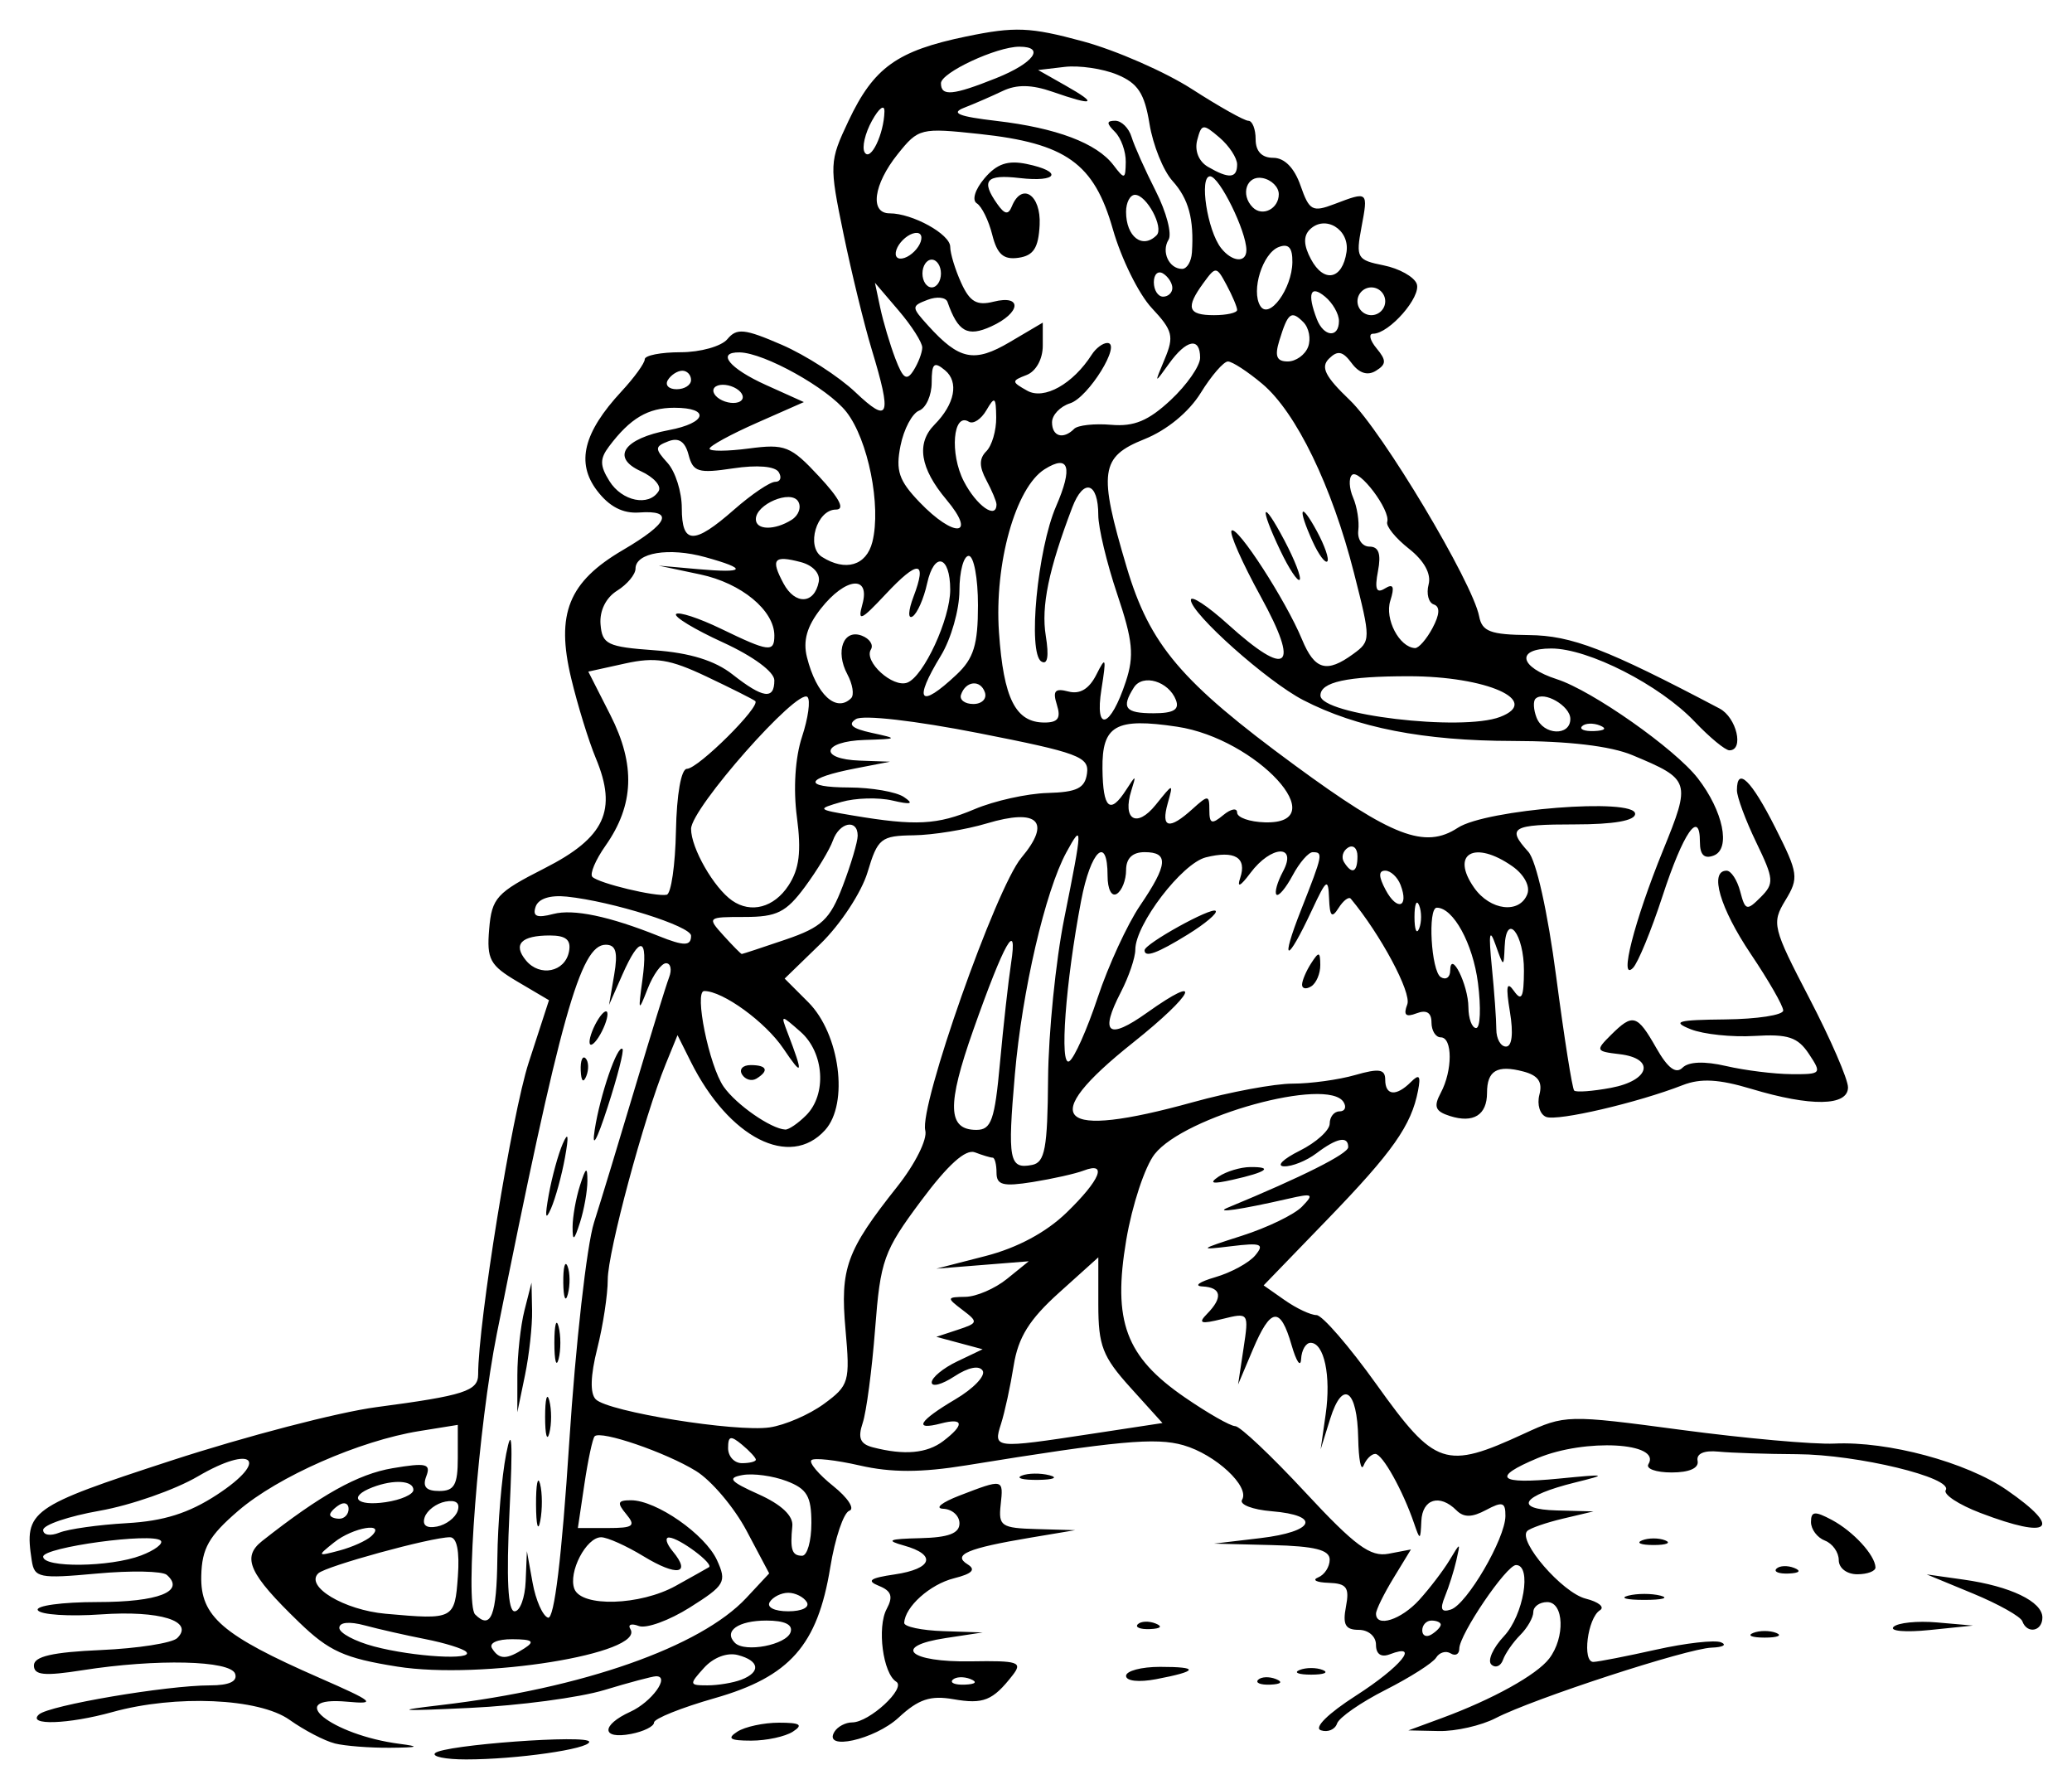 <?xml version="1.0" encoding="UTF-8" standalone="no"?>
<!-- Created with Inkscape (http://www.inkscape.org/) -->

<svg
   xmlns:dc="http://purl.org/dc/elements/1.1/"
   xmlns:cc="http://creativecommons.org/ns#"
   xmlns:rdf="http://www.w3.org/1999/02/22-rdf-syntax-ns#"
   xmlns:svg="http://www.w3.org/2000/svg"
   xmlns="http://www.w3.org/2000/svg"
   xmlns:sodipodi="http://sodipodi.sourceforge.net/DTD/sodipodi-0.dtd"
   xmlns:inkscape="http://www.inkscape.org/namespaces/inkscape"
   id="svg2"
   version="1.1"
   inkscape:version="0.91 r13725"
   width="279.827"
   height="241.555"
   viewBox="0 0 279.827 241.555"
   sodipodi:docname="Aquarius.svg">
  <title
     id="title4142">Zodiac sign</title>
  <defs
     id="defs6" />
  <sodipodi:namedview
     pagecolor="#ffffff"
     bordercolor="#666666"
     borderopacity="1"
     objecttolerance="10"
     gridtolerance="10"
     guidetolerance="10"
     inkscape:pageopacity="0"
     inkscape:pageshadow="2"
     inkscape:window-width="640"
     inkscape:window-height="480"
     id="namedview4"
     showgrid="false"
     fit-margin-top="4"
     fit-margin-left="4"
     fit-margin-right="4"
     fit-margin-bottom="4"
     inkscape:zoom="0.90769231"
     inkscape:cx="144.28067"
     inkscape:cy="118.04661"
     inkscape:current-layer="svg2" />
  <path
     style="fill:#000000"
     d="m 58.759,236.706 c 1.109,-1.109 20.818,-2.556 20.818,-1.529 0,0.971 -9.836,2.377 -16.633,2.377 -2.769,0 -4.652,-0.382 -4.185,-0.848 z m -13.557,-1.318 c -1.375,-0.344 -4.122,-1.777 -6.104,-3.184 -4.118,-2.922 -15.382,-3.416 -23.913,-1.047 -5.979,1.66 -11.601,1.843 -9.921,0.324 1.359,-1.229 17.225,-3.926 23.095,-3.926 2.589,0 3.746,-0.532 3.398,-1.562 -0.614,-1.817 -10.624,-2.052 -20.618,-0.483 -5.173,0.812 -6.561,0.674 -6.557,-0.65 0.004,-1.215 2.514,-1.79 9.063,-2.077 4.981,-0.219 9.615,-0.945 10.296,-1.615 2.341,-2.298 -2.355,-3.753 -10.317,-3.196 -4.305,0.301 -8.135,0.049 -8.511,-0.56 -0.376,-0.609 3.253,-1.107 8.066,-1.107 8.222,0 11.886,-1.437 9.351,-3.666 -0.593,-0.522 -4.853,-0.602 -9.467,-0.179 -7.757,0.711 -8.417,0.579 -8.774,-1.755 -1.028,-6.734 -0.292,-7.262 18.837,-13.499 10.079,-3.286 22.544,-6.533 27.7,-7.215 11.865,-1.57 13.75,-2.176 13.75,-4.423 0,-6.984 4.564,-35.15 6.818,-42.079 l 2.747,-8.442 -4.233,-2.497 c -3.757,-2.217 -4.189,-3.015 -3.845,-7.106 0.355,-4.22 0.987,-4.913 7.497,-8.22 8.132,-4.131 9.844,-7.811 6.908,-14.849 -0.962,-2.306 -2.461,-7.164 -3.33,-10.796 -2.087,-8.715 -0.354,-13.013 6.984,-17.313 6.188,-3.627 6.962,-5.413 2.195,-5.069 -2.206,0.159 -4.043,-0.796 -5.687,-2.958 -2.856,-3.756 -1.85,-7.835 3.303,-13.392 1.728,-1.864 3.142,-3.816 3.142,-4.339 0,-0.523 2.181,-0.95 4.847,-0.95 2.666,0 5.509,-0.798 6.319,-1.774 1.26,-1.518 2.318,-1.408 7.341,0.769 3.228,1.399 7.696,4.276 9.931,6.394 4.593,4.355 4.978,3.343 2.204,-5.799 -1.007,-3.319 -2.721,-10.345 -3.809,-15.613 -1.923,-9.31 -1.904,-9.736 0.687,-15.215 3.409,-7.21 6.554,-9.464 15.9,-11.395 6.579,-1.359 8.621,-1.275 15.726,0.649 4.491,1.216 11.142,4.128 14.781,6.472 3.638,2.344 7.056,4.262 7.595,4.262 0.539,0 0.98,1.125 0.98,2.5 0,1.624 0.833,2.5 2.378,2.5 1.517,0 2.85,1.355 3.683,3.745 1.186,3.401 1.605,3.63 4.579,2.5 4.574,-1.739 4.568,-1.744 3.652,3.134 -0.774,4.124 -0.6,4.423 2.988,5.14 2.095,0.419 4.108,1.539 4.472,2.488 0.665,1.734 -3.711,6.744 -5.891,6.744 -0.642,0 -0.432,0.887 0.468,1.97 1.352,1.629 1.337,2.155 -0.087,3.035 -1.123,0.694 -2.263,0.334 -3.273,-1.033 -1.199,-1.622 -1.892,-1.761 -3.056,-0.613 -1.171,1.154 -0.542,2.406 2.823,5.625 4.355,4.166 16.564,24.577 17.449,29.173 0.395,2.052 1.524,2.478 6.708,2.531 5.797,0.06 10.478,1.862 25.767,9.92 2.291,1.208 3.333,5.641 1.325,5.641 -0.559,0 -2.668,-1.74 -4.688,-3.867 -4.707,-4.957 -14.356,-9.883 -19.359,-9.883 -4.839,0 -4.38,2.492 0.766,4.156 4.761,1.54 15.932,9.395 19.012,13.367 3.433,4.429 4.486,9.536 2.151,10.432 -1.277,0.49 -1.866,-0.085 -1.866,-1.818 0,-4.539 -2.246,-1.291 -5.057,7.314 -1.514,4.633 -3.304,8.986 -3.979,9.674 -1.95,1.987 0.174,-6.34 4.042,-15.844 3.809,-9.36 3.734,-9.596 -4.124,-12.879 -2.953,-1.234 -8.627,-1.907 -16.154,-1.917 -12.028,-0.015 -21.077,-1.78 -28.308,-5.521 -4.868,-2.518 -15.17,-11.699 -15.17,-13.518 0,-0.68 2.252,0.798 5.004,3.284 8.141,7.355 9.773,5.971 4.427,-3.754 -2.502,-4.551 -4.27,-8.554 -3.929,-8.894 0.743,-0.743 7.327,9.429 9.504,14.685 1.715,4.141 3.332,4.6 6.934,1.966 2.379,-1.74 2.381,-1.916 0.088,-10.938 -2.98,-11.723 -7.805,-21.674 -12.376,-25.521 -1.976,-1.663 -4.067,-3.024 -4.646,-3.024 -0.579,0 -2.234,1.912 -3.678,4.249 -1.598,2.586 -4.574,5.028 -7.602,6.24 -5.963,2.386 -6.239,4.374 -2.399,17.271 3.135,10.527 7.33,15.47 22.709,26.758 13.155,9.656 17.577,11.351 22.018,8.441 3.809,-2.496 23.945,-4.08 23.945,-1.884 0,0.922 -2.872,1.426 -8.125,1.426 -8.54,0 -9.261,0.422 -6.304,3.691 1.075,1.188 2.62,8.108 3.772,16.891 1.073,8.183 2.164,15.092 2.426,15.354 0.262,0.262 2.502,0.095 4.978,-0.369 5.265,-0.988 6.014,-3.973 1.141,-4.546 -3.207,-0.377 -3.261,-0.496 -1.161,-2.583 2.977,-2.958 3.542,-2.795 6.139,1.766 1.543,2.711 2.644,3.535 3.534,2.646 0.823,-0.823 2.958,-0.905 5.883,-0.226 2.525,0.587 6.488,1.08 8.806,1.097 4.071,0.029 4.152,-0.065 2.38,-2.734 -1.503,-2.264 -2.829,-2.702 -7.34,-2.425 -3.028,0.186 -6.912,-0.222 -8.63,-0.907 -2.598,-1.036 -1.807,-1.259 4.688,-1.325 4.297,-0.044 7.812,-0.585 7.812,-1.204 0,-0.618 -1.969,-4.05 -4.375,-7.626 -4.174,-6.203 -5.642,-11.25 -3.271,-11.25 0.607,0 1.434,1.262 1.838,2.805 0.675,2.582 0.894,2.645 2.753,0.786 1.859,-1.859 1.812,-2.447 -0.588,-7.415 -1.434,-2.968 -2.607,-6.134 -2.607,-7.036 0,-3.269 1.943,-1.373 5.188,5.063 3.111,6.171 3.194,6.768 1.354,9.801 -1.874,3.088 -1.731,3.668 3.249,13.241 2.865,5.506 5.209,10.91 5.209,12.008 0,2.549 -5.009,2.627 -13.061,0.204 -4.378,-1.317 -6.834,-1.451 -9.261,-0.505 -6.119,2.386 -16.881,4.892 -18.439,4.294 -0.85,-0.326 -1.263,-1.675 -0.917,-2.997 0.452,-1.73 -0.161,-2.611 -2.189,-3.141 -3.526,-0.922 -4.884,-0.118 -4.884,2.893 0,2.987 -1.834,4.13 -5.01,3.122 -1.986,-0.63 -2.236,-1.261 -1.239,-3.124 1.611,-3.01 1.61,-7.498 -9.4e-4,-7.498 -0.688,0 -1.25,-0.904 -1.25,-2.009 0,-1.334 -0.677,-1.749 -2.014,-1.236 -1.471,0.565 -1.809,0.239 -1.254,-1.209 0.602,-1.569 -3.599,-9.423 -7.628,-14.26 -0.27,-0.324 -1.014,0.239 -1.653,1.25 -0.905,1.43 -1.19,1.145 -1.283,-1.286 -0.108,-2.806 -0.344,-2.646 -2.308,1.56 -3.415,7.312 -4.352,7.284 -1.464,-0.044 2.942,-7.465 3.003,-7.766 1.566,-7.766 -0.571,0 -1.791,1.405 -2.71,3.123 -0.919,1.718 -1.904,2.891 -2.188,2.607 -0.284,-0.284 0.112,-1.689 0.879,-3.123 1.988,-3.714 -1.6,-3.547 -4.401,0.205 -1.355,1.815 -1.843,2.051 -1.375,0.665 0.93,-2.757 -0.742,-3.757 -4.642,-2.778 -3.222,0.809 -9.524,9.054 -9.524,12.461 0,1.08 -0.878,3.662 -1.951,5.737 -2.899,5.605 -1.736,6.524 3.521,2.783 7.816,-5.561 6.415,-2.568 -1.893,4.046 -13.09,10.421 -10.336,13.14 8.126,8.024 4.962,-1.375 11.005,-2.5 13.43,-2.5 2.425,0 6.233,-0.523 8.463,-1.163 3.224,-0.925 4.054,-0.797 4.054,0.625 0,2.17 1.483,2.305 3.471,0.317 1.128,-1.128 1.352,-0.855 0.962,1.169 -0.904,4.693 -3.411,8.257 -12.214,17.359 l -8.639,8.932 2.863,2.005 c 1.575,1.103 3.498,2.005 4.274,2.005 0.776,0 4.428,4.219 8.115,9.375 7.922,11.076 9.297,11.535 19.918,6.636 5.548,-2.559 5.838,-2.566 21.25,-0.51 8.594,1.146 17.886,1.978 20.65,1.848 7.257,-0.341 17.846,2.509 23.292,6.27 7.62,5.263 5.939,6.724 -3.562,3.095 -2.931,-1.119 -5.039,-2.504 -4.685,-3.077 1.038,-1.679 -11.919,-4.813 -20.069,-4.855 -4.125,-0.021 -8.906,-0.178 -10.625,-0.348 -1.955,-0.194 -3.008,0.275 -2.812,1.253 0.196,0.978 -1.119,1.562 -3.511,1.562 -2.103,0 -3.513,-0.504 -3.132,-1.119 1.813,-2.934 -8.542,-3.501 -14.959,-0.82 -6.301,2.633 -5.33,3.575 2.853,2.769 6.506,-0.641 6.715,-0.591 2.209,0.522 -7.216,1.782 -8.414,3.622 -2.459,3.776 l 4.938,0.128 -4.126,0.977 c -2.269,0.537 -4.44,1.291 -4.824,1.675 -1.323,1.323 4.748,8.338 7.902,9.129 1.738,0.436 2.603,1.141 1.921,1.565 -1.686,1.05 -2.434,7.034 -0.873,6.976 0.688,-0.025 4.497,-0.771 8.466,-1.657 3.969,-0.886 7.906,-1.332 8.75,-0.99 0.844,0.342 0.277,0.665 -1.26,0.72 -3.32,0.117 -24.098,6.897 -29.159,9.514 -1.951,1.009 -5.404,1.795 -7.672,1.747 l -4.125,-0.088 4.492,-1.654 c 6.869,-2.529 12.843,-5.838 14.53,-8.049 2.17,-2.843 1.999,-7.62 -0.273,-7.62 -1.031,0 -1.875,0.603 -1.875,1.339 0,0.737 -0.794,2.133 -1.763,3.103 -0.97,0.97 -2.018,2.477 -2.329,3.348 -0.311,0.872 -1.02,1.161 -1.575,0.642 -0.555,-0.518 0.212,-2.242 1.704,-3.831 2.644,-2.814 3.796,-9.602 1.629,-9.602 -1.302,0 -7.666,9.379 -7.666,11.297 0,0.743 -0.524,1.027 -1.164,0.631 -0.64,-0.396 -1.524,-0.137 -1.963,0.575 -0.44,0.712 -3.52,2.673 -6.844,4.357 -3.325,1.685 -6.266,3.727 -6.537,4.539 -0.271,0.812 -1.251,1.223 -2.179,0.913 -0.995,-0.332 0.952,-2.256 4.75,-4.693 6.037,-3.874 8.74,-7.175 4.562,-5.572 -1.187,0.456 -1.875,-0.017 -1.875,-1.289 0,-1.126 -1.023,-2.009 -2.327,-2.009 -1.808,0 -2.193,-0.697 -1.729,-3.125 0.498,-2.603 0.104,-3.141 -2.361,-3.224 -1.627,-0.054 -2.255,-0.382 -1.396,-0.729 0.859,-0.347 1.562,-1.427 1.562,-2.401 0,-1.318 -1.998,-1.821 -7.812,-1.967 l -7.812,-0.196 6.25,-0.741 c 7.353,-0.872 8.285,-3.073 1.536,-3.631 -2.593,-0.214 -4.392,-0.91 -3.999,-1.546 1.097,-1.775 -3.576,-6.124 -7.92,-7.369 -3.743,-1.073 -8.856,-0.599 -29.33,2.719 -6.092,0.987 -10.117,0.993 -14.373,0.019 -3.251,-0.744 -6.194,-1.067 -6.538,-0.718 -0.345,0.349 0.984,1.922 2.953,3.496 1.969,1.574 2.947,3.072 2.172,3.331 -0.775,0.258 -1.934,3.7 -2.577,7.649 -1.711,10.513 -5.466,14.765 -15.589,17.653 -4.516,1.288 -8.211,2.77 -8.211,3.292 0,0.522 -1.406,1.218 -3.125,1.547 -4.006,0.766 -4.051,-1.188 -0.069,-3.002 2.879,-1.312 5.418,-4.82 3.467,-4.79 -0.494,0.007 -3.638,0.845 -6.986,1.86 -3.348,1.016 -11.504,2.101 -18.125,2.412 -9.757,0.458 -10.498,0.385 -3.913,-0.386 19.033,-2.227 35.038,-7.844 41.214,-14.464 l 3.089,-3.312 -3.048,-5.745 c -1.676,-3.16 -4.754,-6.796 -6.839,-8.081 -4.085,-2.517 -12.865,-5.524 -13.683,-4.685 -0.275,0.282 -0.898,3.185 -1.384,6.45 l -0.884,5.937 4.045,0 c 3.454,0 3.818,-0.274 2.489,-1.875 -1.283,-1.545 -1.171,-1.875 0.637,-1.875 3.42,0 10.032,4.606 11.622,8.095 1.337,2.935 1.08,3.383 -3.652,6.37 -2.799,1.767 -5.911,2.898 -6.914,2.513 -1.003,-0.385 -1.514,-0.199 -1.135,0.414 2.043,3.305 -20.129,6.871 -31.496,5.065 -7.109,-1.129 -9.191,-2.068 -13.224,-5.961 -6.804,-6.57 -7.812,-8.787 -5,-11.003 7.898,-6.226 12.929,-9.032 17.602,-9.819 4.555,-0.767 5.207,-0.611 4.554,1.091 -0.54,1.407 -0.032,1.985 1.747,1.985 2.043,0 2.509,-0.828 2.509,-4.464 l 0,-4.464 -5.188,0.836 c -8.091,1.304 -19.083,6.14 -24.456,10.758 -3.975,3.418 -4.915,5.073 -5.001,8.81 -0.125,5.453 2.836,8.007 15.94,13.744 7.391,3.236 7.817,3.6 3.783,3.23 -8.72,-0.799 -2.172,4.486 7.046,5.686 2.86,0.372 2.563,0.498 -1.25,0.531 -2.75,0.023 -6.125,-0.239 -7.5,-0.584 z m 54.898,-8.593 c 2.694,-1.034 2.486,-2.567 -0.452,-3.335 -1.444,-0.378 -3.297,0.324 -4.569,1.729 -2.033,2.247 -2.011,2.364 0.452,2.364 1.425,0 3.481,-0.341 4.569,-0.759 z m -37.14,-3.775 c -0.431,-0.431 -2.915,-1.201 -5.521,-1.711 -2.605,-0.51 -6.284,-1.343 -8.175,-1.852 -2.09,-0.562 -3.438,-0.431 -3.438,0.336 0,0.694 2.109,1.822 4.688,2.506 5.34,1.418 13.623,1.897 12.445,0.72 z m 7.867,-0.466 c 1.456,-0.941 1.09,-1.216 -1.636,-1.231 -2.026,-0.011 -3.185,0.509 -2.739,1.231 0.959,1.552 1.973,1.552 4.375,0 z m 35.945,-2.188 c 0.334,-1.019 -0.803,-1.562 -3.267,-1.562 -3.814,0 -5.833,1.428 -4.253,3.008 1.356,1.356 6.954,0.279 7.521,-1.446 z m 87.805,-1.011 c 0,-0.303 -0.562,-0.551 -1.25,-0.551 -0.688,0 -1.25,0.596 -1.25,1.324 0,0.728 0.562,0.976 1.25,0.551 0.688,-0.425 1.25,-1.021 1.25,-1.324 z M 61.837,212.856 c 0.248,-3.417 -0.132,-5.302 -1.07,-5.302 -2.537,0 -16.774,3.904 -17.782,4.876 -1.83,1.765 3.481,4.95 9.094,5.455 9.211,0.827 9.337,0.762 9.757,-5.029 z m 5.333,-2.489 c 0.051,-4.641 0.586,-10.969 1.19,-14.062 0.782,-4.009 0.911,-1.765 0.449,7.812 -0.439,9.092 -0.217,13.438 0.685,13.438 0.733,0 1.408,-1.828 1.498,-4.062 l 0.165,-4.062 0.773,4.276 c 0.425,2.352 1.361,4.469 2.079,4.706 0.843,0.278 1.859,-8.109 2.866,-23.651 0.858,-13.245 2.365,-26.612 3.349,-29.706 0.984,-3.094 3.502,-11.373 5.595,-18.399 2.094,-7.025 4.137,-13.635 4.541,-14.688 0.404,-1.053 0.22,-1.914 -0.408,-1.914 -0.628,0 -1.746,1.547 -2.484,3.438 -1.256,3.217 -1.301,3.136 -0.703,-1.25 0.786,-5.766 -0.341,-6.025 -2.722,-0.625 l -1.791,4.062 0.694,-4.062 c 0.522,-3.059 0.239,-4.062 -1.148,-4.062 -3.415,0 -6.118,9.657 -14.695,52.5 -2.491,12.444 -4.354,36.506 -2.936,37.924 2.138,2.138 2.917,0.165 3.002,-7.611 z m 5.223,-7.188 c -0.014,-2.75 0.231,-4.022 0.544,-2.827 0.313,1.195 0.324,3.445 0.025,5 -0.299,1.555 -0.555,0.577 -0.569,-2.173 z m 1.225,-11.875 c 0,-2.406 0.257,-3.391 0.572,-2.188 0.314,1.203 0.314,3.172 0,4.375 -0.314,1.203 -0.572,0.219 -0.572,-2.188 z m -3.748,-5.625 c 0.002,-2.75 0.434,-6.688 0.958,-8.75 l 0.954,-3.75 0.076,3.75 c 0.042,2.062 -0.39,6 -0.958,8.75 l -1.034,5 0.004,-5 z m 4.998,-4.375 c 0,-2.406 0.257,-3.391 0.572,-2.188 0.314,1.203 0.314,3.172 0,4.375 -0.314,1.203 -0.572,0.219 -0.572,-2.188 z m 1.204,-8.125 c -0.025,-2.062 0.234,-3.058 0.576,-2.211 0.342,0.846 0.363,2.534 0.046,3.75 -0.317,1.216 -0.597,0.524 -0.623,-1.539 z m 1.256,-7.5 c 0,-1.375 0.45,-3.906 1.001,-5.625 0.792,-2.474 1.001,-2.605 1.001,-0.625 0,1.375 -0.45,3.906 -1.001,5.625 -0.792,2.474 -1.001,2.605 -1.001,0.625 z m -3.218,-4.375 c 0.436,-2.406 1.286,-5.5 1.887,-6.875 0.751,-1.716 0.845,-1.128 0.301,1.875 -0.436,2.406 -1.286,5.5 -1.887,6.875 -0.751,1.716 -0.845,1.128 -0.301,-1.875 z m 6.203,-8.75 c 0.722,-4.699 3.092,-11.59 3.758,-10.925 0.223,0.223 -0.682,3.757 -2.012,7.853 -1.482,4.565 -2.158,5.754 -1.746,3.072 z m -1.886,-8.021 c -0.054,-1.318 0.241,-2.056 0.657,-1.641 0.415,0.415 0.46,1.494 0.099,2.396 -0.399,0.997 -0.695,0.701 -0.755,-0.755 z m 1.19,-3.854 c 0,-0.688 0.545,-2.094 1.212,-3.125 0.666,-1.031 1.212,-1.312 1.212,-0.625 0,0.688 -0.545,2.094 -1.212,3.125 -0.666,1.031 -1.212,1.312 -1.212,0.625 z m 112.073,75.312 c 1.401,-1.547 3.225,-3.938 4.054,-5.312 1.507,-2.5 1.507,-2.5 0.938,0 -0.313,1.375 -1.004,3.561 -1.535,4.858 -0.712,1.737 -0.502,2.205 0.796,1.778 2.169,-0.714 7.338,-9.568 7.366,-12.617 0.017,-1.883 -0.391,-2.011 -2.614,-0.822 -1.905,1.02 -3.012,1.032 -4,0.044 -2.261,-2.261 -4.608,-1.544 -4.74,1.447 -0.117,2.635 -0.179,2.655 -0.981,0.312 -1.53,-4.468 -4.273,-9.375 -5.241,-9.375 -0.52,0 -1.229,0.703 -1.576,1.562 -0.347,0.859 -0.675,-0.795 -0.729,-3.676 -0.125,-6.617 -2.109,-7.989 -3.787,-2.618 l -1.283,4.107 0.678,-4.742 c 0.74,-5.178 -0.204,-9.633 -2.041,-9.633 -0.641,0 -1.216,0.984 -1.278,2.188 -0.062,1.203 -0.641,0.359 -1.286,-1.875 -1.525,-5.281 -2.812,-5.128 -5.244,0.625 l -1.981,4.688 0.734,-4.866 c 0.731,-4.846 0.719,-4.863 -2.876,-3.974 -2.912,0.72 -3.308,0.585 -2.048,-0.696 2.177,-2.214 1.949,-3.569 -0.625,-3.701 -1.203,-0.062 -0.43,-0.622 1.718,-1.245 2.148,-0.623 4.584,-1.95 5.414,-2.95 1.286,-1.55 0.803,-1.732 -3.28,-1.233 -4.444,0.543 -4.339,0.441 1.461,-1.411 3.438,-1.098 7.094,-2.865 8.125,-3.927 1.682,-1.732 1.489,-1.843 -1.875,-1.072 -6.365,1.457 -10.09,2.004 -8.125,1.192 10.019,-4.138 16.25,-7.267 16.25,-8.161 0,-1.561 -1.525,-1.264 -4.301,0.835 -1.335,1.009 -3.303,1.799 -4.375,1.755 -1.072,-0.044 -0.12,-0.99 2.114,-2.102 2.234,-1.112 4.062,-2.764 4.062,-3.67 0,-0.907 0.596,-1.648 1.324,-1.648 0.728,0 0.976,-0.562 0.551,-1.25 -2.128,-3.443 -21.473,1.881 -25.517,7.021 -1.316,1.673 -3.042,6.892 -3.836,11.596 -1.853,10.986 -0.083,15.75 7.891,21.236 3.114,2.143 6.186,3.896 6.826,3.896 0.64,0 4.885,4.006 9.432,8.902 6.75,7.266 8.822,8.796 11.283,8.325 l 3.015,-0.576 -2.355,3.862 c -1.295,2.124 -2.357,4.284 -2.36,4.8 -0.01,1.93 3.399,0.839 5.857,-1.875 z m -27.111,-57.13 c 1.031,-0.698 2.953,-1.277 4.271,-1.288 3.198,-0.025 2.2,0.69 -2.396,1.718 -2.739,0.613 -3.244,0.497 -1.875,-0.43 z m -55.625,57.443 c -0.425,-0.688 -1.55,-1.25 -2.5,-1.25 -0.95,0 -2.075,0.562 -2.5,1.25 -0.44,0.712 0.637,1.25 2.5,1.25 1.863,0 2.94,-0.538 2.5,-1.25 z m -17.693,-2.188 c 2.169,-1.203 4.183,-2.334 4.477,-2.513 0.72,-0.439 -3.999,-3.96 -5.374,-4.01 -0.6,-0.022 -0.379,0.818 0.491,1.865 2.564,3.089 0.577,3.425 -3.947,0.667 -2.312,-1.409 -4.887,-2.565 -5.722,-2.567 -2.019,-0.006 -4.476,4.728 -3.617,6.968 0.958,2.497 8.881,2.259 13.693,-0.41 z m -72.215,-4.097 c 1.859,-0.707 3.055,-1.61 2.658,-2.007 -1.119,-1.119 -15.875,0.893 -15.875,2.164 0,1.535 9.048,1.427 13.217,-0.158 z m 31.096,-2.606 c 2.108,-1.97 -2.454,-1.214 -5.011,0.83 -2.332,1.864 -2.305,1.907 0.699,1.109 1.719,-0.457 3.659,-1.329 4.312,-1.94 z m 59.437,-1.765 c 0,-3.63 -0.591,-4.631 -3.356,-5.682 -1.846,-0.702 -4.517,-1.066 -5.938,-0.809 -2.113,0.382 -1.718,0.854 2.176,2.603 3.059,1.373 4.682,2.901 4.544,4.278 -0.321,3.206 -0.055,4.016 1.323,4.016 0.688,0 1.25,-1.983 1.25,-4.406 z m -92.462,0.006 c 4.993,-0.28 8.383,-1.35 12.204,-3.852 7.145,-4.678 4.86,-6.835 -2.606,-2.46 -3.087,1.809 -9.049,3.894 -13.249,4.634 -4.201,0.74 -7.637,1.908 -7.637,2.596 0,0.696 0.969,0.856 2.188,0.361 1.203,-0.489 5.298,-1.064 9.101,-1.278 z m 44.69,-1.657 c 0.358,-1.076 -0.243,-1.526 -1.668,-1.25 -1.225,0.238 -2.48,1.189 -2.788,2.114 -0.358,1.076 0.243,1.526 1.668,1.25 1.225,-0.238 2.48,-1.189 2.788,-2.114 z m -14.728,-0.267 c 0,-0.728 -0.562,-0.976 -1.25,-0.551 -0.688,0.425 -1.25,1.021 -1.25,1.324 0,0.303 0.562,0.551 1.25,0.551 0.688,0 1.25,-0.596 1.25,-1.324 z m 8.75,-2.568 c 0,-1.28 -2.659,-1.448 -5.523,-0.349 -3.344,1.283 -2.19,2.59 1.773,2.008 2.062,-0.303 3.75,-1.049 3.75,-1.659 z m 46.25,-4.08 c 0,-0.26 -0.844,-1.172 -1.875,-2.028 -1.536,-1.274 -1.875,-1.189 -1.875,0.472 0,1.115 0.844,2.028 1.875,2.028 1.031,0 1.875,-0.212 1.875,-0.472 z m 25.312,-2.518 c 2.899,-2.201 2.77,-3.178 -0.312,-2.372 -3.799,0.993 -3,-0.346 1.948,-3.265 2.446,-1.443 4.105,-3.18 3.685,-3.86 -0.468,-0.756 -1.949,-0.458 -3.823,0.77 -1.683,1.103 -3.06,1.468 -3.06,0.812 0,-0.656 1.547,-1.932 3.438,-2.834 l 3.438,-1.641 -3.125,-0.839 -3.125,-0.839 2.899,-0.957 c 2.752,-0.909 2.783,-1.045 0.625,-2.681 -2.159,-1.637 -2.139,-1.726 0.4,-1.763 1.471,-0.022 3.997,-1.111 5.614,-2.42 l 2.94,-2.38 -6.239,0.499 -6.239,0.499 6.652,-1.71 c 4.282,-1.101 8.178,-3.19 10.938,-5.864 4.556,-4.416 5.575,-6.926 2.302,-5.67 -1.091,0.419 -4.185,1.113 -6.875,1.544 -4.005,0.64 -4.891,0.414 -4.891,-1.253 0,-1.119 -0.235,-2.035 -0.523,-2.035 -0.288,0 -1.364,-0.323 -2.392,-0.717 -1.259,-0.483 -3.638,1.658 -7.29,6.562 -5.045,6.776 -5.474,7.972 -6.191,17.28 -0.424,5.5 -1.179,11.214 -1.678,12.699 -0.685,2.037 -0.343,2.844 1.396,3.292 4.238,1.093 7.285,0.818 9.491,-0.856 z m 19.956,-0.961 9.644,-1.468 -4.331,-4.794 c -3.752,-4.153 -4.331,-5.649 -4.331,-11.186 l 0,-6.392 -5.312,4.782 c -4.01,3.61 -5.51,6.02 -6.118,9.833 -0.443,2.778 -1.212,6.316 -1.708,7.863 -1.073,3.344 -0.955,3.357 12.158,1.361 z m -36.081,-4.047 c 3.411,-2.501 3.55,-2.982 2.918,-10.062 -0.737,-8.259 0.119,-10.62 6.992,-19.281 2.419,-3.049 4.093,-6.403 3.784,-7.584 -0.849,-3.245 9.54,-32.725 12.974,-36.816 4.101,-4.887 2.264,-6.714 -4.664,-4.638 -2.826,0.847 -7.275,1.569 -9.886,1.605 -4.424,0.061 -4.847,0.4 -6.223,4.991 -0.812,2.709 -3.662,7.047 -6.334,9.641 l -4.859,4.715 3.192,3.192 c 4.266,4.266 5.503,13.69 2.265,17.267 -4.759,5.258 -12.989,1.066 -18.136,-9.239 l -1.79,-3.583 -1.596,3.911 c -2.939,7.202 -7.826,25.369 -7.826,29.091 0,2.025 -0.638,6.217 -1.419,9.316 -0.922,3.66 -0.992,6.062 -0.2,6.853 1.677,1.677 18.897,4.455 23.484,3.789 2.057,-0.299 5.352,-1.725 7.322,-3.169 z m 30.277,-43.9 c 0.049,-6.174 1.033,-15.929 2.188,-21.676 2.494,-12.419 2.512,-12.993 0.28,-8.892 -2.849,5.236 -5.972,18.7 -6.951,29.967 -1.008,11.594 -0.771,12.839 2.324,12.232 1.736,-0.34 2.085,-2.222 2.16,-11.632 z m -32.678,4.935 c 2.822,-2.822 2.447,-8.474 -0.748,-11.279 -2.675,-2.349 -2.699,-2.347 -1.755,0.119 2.17,5.668 2.068,6.053 -0.569,2.141 -2.417,-3.587 -8.168,-7.766 -10.687,-7.766 -1.395,0 0.662,10.115 2.627,12.921 1.7,2.427 6.383,5.683 8.319,5.784 0.467,0.024 1.732,-0.84 2.812,-1.92 z m -8.648,-5.515 c -0.432,-0.699 0.092,-1.27 1.164,-1.27 2.196,0 2.519,0.75 0.785,1.822 -0.64,0.396 -1.517,0.147 -1.949,-0.551 z m 34.831,-1.583 c 0.456,-4.984 1.13,-11.031 1.498,-13.438 0.933,-6.11 -0.914,-2.846 -5.106,9.024 -3.584,10.148 -3.48,13.476 0.42,13.476 2.019,0 2.478,-1.307 3.188,-9.062 z m 13.194,-8.801 c 1.434,-4.31 4.009,-9.899 5.722,-12.42 3.768,-5.545 3.91,-7.216 0.615,-7.216 -1.641,0 -2.5,0.833 -2.5,2.426 0,1.334 -0.562,2.774 -1.25,3.199 -0.709,0.438 -1.25,-0.612 -1.25,-2.426 0,-5.589 -2.275,-3.447 -3.573,3.364 -2.107,11.055 -2.952,22.505 -1.6,21.669 0.676,-0.418 2.402,-4.286 3.836,-8.596 z m 55.675,1.926 c -0.577,-3.488 -0.436,-4.208 0.549,-2.812 1.033,1.462 1.329,0.859 1.344,-2.739 0.021,-4.99 -2.4,-8.031 -2.605,-3.273 -0.123,2.862 -0.134,2.86 -1.232,-0.239 -0.816,-2.303 -0.948,-1.517 -0.5,2.987 0.334,3.362 0.607,7.158 0.607,8.438 0,1.279 0.588,2.326 1.307,2.326 0.814,0 1.015,-1.766 0.531,-4.688 z m -4.318,-3.908 c -0.681,-5.309 -3.332,-10.155 -5.556,-10.155 -1.254,0 -0.765,8.571 0.536,9.375 0.688,0.425 1.259,0.036 1.269,-0.864 0.034,-2.939 2.441,1.877 2.462,4.926 0.01,1.547 0.481,2.812 1.045,2.812 0.564,0 0.674,-2.743 0.244,-6.095 z m -122.755,-4.231 c 0.304,-1.578 -0.405,-2.173 -2.59,-2.173 -3.878,0 -5.022,1.201 -3.217,3.376 1.878,2.263 5.275,1.559 5.806,-1.203 z m 29.244,-1.617 c 4.895,-1.668 5.99,-2.693 7.723,-7.229 1.11,-2.907 2.019,-5.97 2.019,-6.806 0,-2.309 -2.474,-1.816 -3.349,0.667 -0.424,1.203 -2.122,4.016 -3.774,6.25 -2.54,3.436 -3.796,4.062 -8.134,4.062 -5.051,0 -5.095,0.039 -2.868,2.5 1.244,1.375 2.356,2.5 2.471,2.5 0.115,0 2.775,-0.875 5.913,-1.944 z m -12.759,-0.522 c 0,-1.287 -10.643,-4.639 -16.766,-5.279 -2.281,-0.239 -3.861,0.274 -4.23,1.371 -0.439,1.305 0.171,1.553 2.391,0.971 2.71,-0.71 7.569,0.307 14.23,2.979 3.444,1.382 4.375,1.373 4.375,-0.043 z m 98.328,-4.097 c -0.347,-0.859 -0.63,-0.156 -0.63,1.562 0,1.719 0.284,2.422 0.63,1.562 0.347,-0.859 0.347,-2.266 0,-3.125 z m -85.172,-2.685 c 1.466,-2.238 1.754,-4.578 1.136,-9.236 -0.505,-3.803 -0.235,-8.034 0.69,-10.837 0.834,-2.529 1.168,-4.947 0.74,-5.374 -1.3,-1.3 -15.722,15.035 -15.722,17.806 0,2.592 3.082,7.966 5.553,9.682 2.544,1.767 5.656,0.932 7.604,-2.041 z m 82.662,-0.074 c -0.407,-1.061 -1.34,-1.929 -2.073,-1.929 -0.924,0 -0.905,0.799 0.062,2.607 1.552,2.899 3.174,2.352 2.011,-0.678 z m 17.12,1.23 c 0.408,-1.064 -0.444,-2.646 -2.019,-3.75 -5.104,-3.575 -8.407,-1.732 -5.171,2.887 2.171,3.1 6.149,3.577 7.191,0.863 z M 91.288,112.193 c 0.097,-4.94 0.705,-8.388 1.481,-8.388 1.503,-7e-4 10.046,-8.481 9.222,-9.155 -0.297,-0.243 -3.254,-1.728 -6.572,-3.301 -4.96,-2.351 -6.916,-2.665 -11,-1.765 l -4.968,1.095 2.982,5.866 c 3.413,6.715 3.211,12.142 -0.66,17.643 -1.358,1.93 -2.155,3.824 -1.771,4.207 0.87,0.87 8.565,2.719 10.036,2.411 0.597,-0.125 1.16,-4.002 1.25,-8.615 z m 92.039,3.413 c 0,-1.072 -0.572,-1.595 -1.27,-1.164 -0.699,0.432 -0.947,1.309 -0.551,1.949 1.072,1.734 1.822,1.411 1.822,-0.785 z m -51.715,-6.351 c 2.662,-1.127 7.09,-2.112 9.84,-2.188 3.994,-0.11 5.07,-0.641 5.35,-2.638 0.314,-2.246 -1.168,-2.798 -14.603,-5.439 -8.608,-1.692 -15.651,-2.499 -16.6,-1.901 -1.159,0.73 -0.535,1.279 2.103,1.853 3.643,0.793 3.617,0.82 -0.938,0.964 -5.739,0.181 -6.279,2.592 -0.625,2.792 l 4.062,0.144 -4.701,0.912 c -6.807,1.32 -7.198,2.548 -0.82,2.57 3.036,0.011 6.365,0.59 7.396,1.288 1.391,0.941 0.988,1.063 -1.562,0.47 -1.891,-0.439 -4.984,-0.352 -6.875,0.195 -3.345,0.966 -3.303,1.016 1.562,1.833 8.47,1.423 11.39,1.271 16.41,-0.855 z m 26.084,-0.763 c -0.934,3.335 0.203,3.588 3.345,0.744 2.133,-1.93 2.286,-1.92 2.286,0.153 0,1.833 0.328,1.95 1.875,0.666 1.031,-0.856 1.875,-1.01 1.875,-0.343 0,0.667 1.688,1.261 3.75,1.319 9.514,0.271 -1.11,-11.302 -11.855,-12.913 -8.291,-1.243 -10.153,-0.193 -10.081,5.688 0.066,5.41 1.015,6.239 3.218,2.812 1.311,-2.039 1.357,-2.031 0.683,0.113 -1.248,3.967 0.724,5.124 3.292,1.932 2.389,-2.97 2.396,-2.971 1.612,-0.17 z m 54.381,-11.429 c 0,-1.756 -3.595,-3.831 -4.708,-2.717 -0.33,0.33 -0.267,1.469 0.14,2.529 0.922,2.403 4.569,2.553 4.569,0.188 z m 3.984,0.887 c -0.902,-0.361 -1.98,-0.317 -2.396,0.099 -0.415,0.415 0.323,0.711 1.641,0.657 1.456,-0.06 1.752,-0.356 0.755,-0.755 z m -73.326,-2.793 c -0.598,-1.884 -0.264,-2.267 1.561,-1.789 1.554,0.406 2.803,-0.352 3.777,-2.291 1.276,-2.542 1.36,-2.299 0.681,1.97 -0.944,5.938 1.212,5.275 3.287,-1.01 1.157,-3.505 0.958,-5.535 -1.159,-11.818 -1.406,-4.172 -2.556,-8.977 -2.556,-10.677 0,-4.447 -1.99,-5.033 -3.513,-1.035 -3.193,8.383 -4.221,13.368 -3.578,17.335 0.451,2.777 0.241,3.988 -0.601,3.468 -1.857,-1.148 -0.524,-15.156 1.994,-20.954 2.296,-5.286 1.743,-7.071 -1.549,-5.001 -3.924,2.467 -6.803,12.735 -6.167,21.993 0.617,8.981 2.242,12.206 6.152,12.206 1.827,0 2.242,-0.595 1.671,-2.396 z m 59.865,1.638 c 5.654,-2.17 -1.818,-5.491 -12.354,-5.491 -8.334,0 -11.918,0.781 -11.918,2.598 0,2.61 19.084,4.885 24.273,2.893 z m -43.784,-2.27 c -0.976,-2.543 -4.482,-3.593 -5.683,-1.701 -1.743,2.747 -1.184,3.48 2.654,3.48 2.695,0 3.524,-0.487 3.028,-1.778 z m -43.866,-0.261 c 0.434,-0.434 0.203,-1.884 -0.513,-3.223 -1.67,-3.12 -0.524,-6.164 1.961,-5.211 1.053,0.404 1.601,1.243 1.218,1.864 -1.001,1.62 2.965,5.222 4.922,4.471 2.212,-0.849 5.79,-8.597 5.79,-12.539 0,-4.631 -2.16,-5.217 -3.119,-0.848 -0.453,2.061 -1.34,4.066 -1.973,4.457 -0.633,0.391 -0.574,-0.806 0.131,-2.659 1.88,-4.946 0.647,-5.054 -3.775,-0.33 -3.32,3.547 -3.795,3.755 -3.13,1.369 1.121,-4.019 -2.275,-3.674 -5.614,0.571 -1.871,2.379 -2.425,4.325 -1.865,6.556 1.265,5.039 3.958,7.531 5.968,5.522 z m 18.065,-0.773 c -0.59,-1.77 -2.6,-1.575 -3.229,0.312 -0.229,0.688 0.521,1.25 1.667,1.25 1.146,0 1.849,-0.703 1.562,-1.562 z m -28.438,-1.632 c 0,-1.144 -2.861,-3.254 -6.955,-5.128 -3.825,-1.751 -6.667,-3.472 -6.315,-3.824 0.352,-0.352 3.097,0.55 6.1,2.003 6.434,3.115 7.171,3.208 7.171,0.907 0,-3.402 -4.461,-7.085 -10,-8.256 l -5.625,-1.189 5.312,0.472 c 6.445,0.572 6.794,-0.014 0.968,-1.623 -4.882,-1.348 -9.405,-0.601 -9.405,1.552 0,0.786 -1.119,2.127 -2.486,2.981 -1.518,0.948 -2.389,2.717 -2.238,4.544 0.224,2.704 0.924,3.041 7.287,3.501 4.78,0.346 8.16,1.391 10.532,3.256 4.124,3.244 5.655,3.461 5.655,0.803 z m 24.607,-0.774 c 2.322,-2.181 2.893,-4.033 2.893,-9.375 0,-3.661 -0.562,-6.657 -1.25,-6.657 -0.688,0 -1.252,2.109 -1.255,4.688 -0.002,2.578 -1.128,6.529 -2.5,8.78 -3.771,6.186 -2.887,7.26 2.112,2.564 z m 64.278,-6.285 c 0.983,-1.837 1.042,-2.897 0.177,-3.185 -0.713,-0.238 -1.029,-1.454 -0.703,-2.702 0.376,-1.436 -0.604,-3.212 -2.668,-4.835 -1.794,-1.411 -3.109,-3.034 -2.923,-3.608 0.498,-1.538 -3.823,-7.279 -4.768,-6.334 -0.444,0.444 -0.371,1.817 0.163,3.05 0.534,1.233 0.85,3.226 0.701,4.429 -0.149,1.203 0.53,2.188 1.51,2.188 1.252,0 1.592,0.983 1.147,3.311 -0.466,2.437 -0.22,3.055 0.932,2.343 1.143,-0.707 1.34,-0.259 0.731,1.661 -0.779,2.455 1.215,6.274 3.335,6.387 0.491,0.026 1.556,-1.191 2.367,-2.705 z m -82.887,-6.252 c 0.219,-1.127 -0.794,-2.227 -2.445,-2.659 -3.637,-0.951 -4.078,-0.403 -2.319,2.883 1.572,2.937 4.175,2.815 4.765,-0.223 z m 7.243,-5.387 c 1.217,-4.851 -0.58,-13.817 -3.518,-17.553 -2.522,-3.207 -11.072,-7.97 -14.41,-8.028 -3.196,-0.056 -1.401,2.166 3.556,4.401 l 5.119,2.308 -6.369,2.811 c -3.503,1.546 -6.369,3.113 -6.369,3.483 0,0.37 2.391,0.357 5.312,-0.028 4.885,-0.643 5.648,-0.34 9.477,3.774 2.787,2.994 3.538,4.474 2.272,4.474 -2.589,0 -4.064,5.005 -1.882,6.387 3.185,2.018 6.007,1.178 6.812,-2.028 z M 99.143,68.805 c 2.349,-2.062 4.847,-3.75 5.551,-3.75 0.704,0 0.916,-0.589 0.471,-1.31 -0.492,-0.796 -2.906,-0.996 -6.148,-0.509 -4.718,0.707 -5.418,0.496 -6.023,-1.82 -0.471,-1.803 -1.323,-2.376 -2.73,-1.836 -1.846,0.709 -1.858,0.991 -0.116,2.916 1.061,1.172 1.929,3.915 1.929,6.096 0,4.944 1.623,4.993 7.066,0.214 z m 7.782,1.371 c 0.947,-0.6 1.335,-1.718 0.862,-2.484 -0.992,-1.605 -5.709,0.385 -5.709,2.408 0,1.494 2.547,1.534 4.848,0.077 z m 20.888,-2.717 c -3.566,-4.238 -4.099,-7.603 -1.604,-10.127 2.745,-2.777 3.321,-5.759 1.418,-7.338 -1.486,-1.234 -1.801,-0.946 -1.801,1.65 0,1.729 -0.764,3.437 -1.697,3.796 -0.933,0.358 -2.065,2.49 -2.515,4.738 -0.674,3.371 -0.227,4.702 2.556,7.607 4.725,4.931 7.831,4.654 3.642,-0.325 z m 6.764,0.639 c 0,-0.389 -0.615,-1.856 -1.366,-3.259 -0.988,-1.846 -0.988,-2.93 0,-3.918 0.751,-0.751 1.349,-2.8 1.328,-4.553 -0.033,-2.792 -0.198,-2.913 -1.327,-0.974 -0.709,1.218 -1.776,1.913 -2.372,1.544 -2.134,-1.319 -2.604,4.316 -0.67,8.054 1.709,3.304 4.407,5.206 4.407,3.105 z M 88.949,66.31 c 0.423,-0.685 -0.664,-1.898 -2.416,-2.696 -4.051,-1.846 -2.304,-4.396 3.795,-5.54 5.133,-0.963 5.636,-3.019 0.738,-3.019 -3.555,0 -5.953,1.419 -8.81,5.215 -1.267,1.683 -1.257,2.595 0.05,4.688 1.704,2.729 5.335,3.469 6.643,1.353 z m 56.112,-8.406 c 0.495,-0.495 2.742,-0.742 4.993,-0.548 3.107,0.268 5.048,-0.539 8.058,-3.351 2.181,-2.037 3.965,-4.603 3.965,-5.702 0,-2.834 -1.853,-2.476 -4.212,0.814 -1.986,2.769 -1.995,2.758 -0.566,-0.648 1.284,-3.063 1.083,-3.854 -1.747,-6.875 -1.759,-1.878 -4.126,-6.67 -5.26,-10.65 -2.538,-8.904 -6.322,-11.604 -18.024,-12.857 -7.941,-0.85 -8.229,-0.779 -11.041,2.735 -3.266,4.082 -3.796,7.983 -1.083,7.983 3.084,0 8.184,2.815 8.184,4.517 0,0.889 0.668,3.083 1.485,4.876 1.166,2.559 2.107,3.104 4.375,2.535 3.932,-0.987 3.689,1.512 -0.325,3.341 -3.2,1.458 -4.484,0.739 -5.903,-3.306 -0.224,-0.639 -1.435,-0.768 -2.69,-0.286 -2.201,0.845 -2.199,0.968 0.061,3.466 4.221,4.664 6.239,5.073 11.045,2.238 l 4.452,-2.626 0,3.115 c 0,1.812 -0.915,3.467 -2.188,3.958 -2.062,0.794 -2.057,0.916 0.09,2.121 2.279,1.279 6.175,-0.902 8.722,-4.884 0.55,-0.859 1.491,-1.562 2.092,-1.562 1.997,0 -2.542,7.356 -5.025,8.144 -1.343,0.426 -2.441,1.581 -2.441,2.566 0,1.916 1.508,2.366 2.984,0.89 z m -11.056,-26.208 c -0.482,-1.921 -1.419,-3.827 -2.081,-4.237 -0.691,-0.427 -0.25,-1.871 1.037,-3.388 1.656,-1.953 3.139,-2.458 5.679,-1.935 4.963,1.023 4.232,2.508 -0.938,1.904 -4.541,-0.53 -5.269,0.32 -3.011,3.513 0.998,1.411 1.483,1.488 1.96,0.312 1.343,-3.31 3.958,-1.569 3.754,2.5 -0.156,3.112 -0.826,4.151 -2.864,4.442 -2.015,0.287 -2.873,-0.467 -3.537,-3.112 z m -34.548,20.784 c -0.9,-0.556 -2.145,-0.697 -2.767,-0.312 -0.622,0.384 -0.394,1.154 0.506,1.71 0.9,0.556 2.145,0.697 2.767,0.312 0.622,-0.384 0.394,-1.154 -0.506,-1.71 z m -6.131,-1.176 c 0,-0.688 -0.529,-1.25 -1.176,-1.25 -0.647,0 -1.524,0.562 -1.949,1.25 -0.425,0.688 0.104,1.25 1.176,1.25 1.072,0 1.949,-0.562 1.949,-1.25 z m 31.225,-4.375 c 0.007,-0.688 -1.428,-2.938 -3.189,-5 l -3.202,-3.75 0.718,3.382 c 0.395,1.86 1.308,4.935 2.03,6.833 1.051,2.765 1.542,3.086 2.471,1.618 0.637,-1.008 1.165,-2.395 1.172,-3.083 z m 52.106,-0.084 c 0.413,-1.077 0.124,-2.587 -0.643,-3.354 -1.633,-1.633 -2.075,-1.291 -3.241,2.501 -0.647,2.104 -0.361,2.812 1.134,2.812 1.099,0 2.337,-0.882 2.75,-1.959 z m 4.17,-3.513 c 0,-0.947 -0.844,-2.422 -1.875,-3.278 -1.988,-1.65 -2.44,-0.426 -1.116,3.023 0.933,2.432 2.991,2.608 2.991,0.255 z m -13.75,-1.485 c 0,-0.389 -0.637,-1.897 -1.415,-3.35 -1.37,-2.56 -1.469,-2.569 -3.125,-0.304 -2.456,3.359 -2.131,4.361 1.415,4.361 1.719,0 3.125,-0.318 3.125,-0.707 z m 7.46,-6.441 c 0.028,-1.967 -0.509,-2.563 -1.846,-2.05 -2.175,0.835 -3.758,5.895 -2.487,7.952 1.184,1.915 4.281,-2.304 4.333,-5.902 z m 12.54,5.273 c 0,-1.031 -0.844,-1.875 -1.875,-1.875 -1.031,0 -1.875,0.844 -1.875,1.875 0,1.031 0.844,1.875 1.875,1.875 1.031,0 1.875,-0.844 1.875,-1.875 z m -28.75,-1.801 c 0,-0.647 -0.562,-1.524 -1.25,-1.949 -0.688,-0.425 -1.25,0.104 -1.25,1.176 0,1.072 0.562,1.949 1.25,1.949 0.688,0 1.25,-0.529 1.25,-1.176 z m -31.25,-1.949 c 0,-1.031 -0.562,-1.875 -1.25,-1.875 -0.688,0 -1.25,0.844 -1.25,1.875 0,1.031 0.562,1.875 1.25,1.875 0.688,0 1.25,-0.844 1.25,-1.875 z m 54.775,-2.916 c 0.447,-3.042 -2.911,-5.073 -4.975,-3.009 -0.876,0.876 -0.822,2.14 0.169,3.992 1.751,3.271 4.256,2.759 4.806,-0.983 z m -20.881,0.103 c 0.299,-4.544 -0.438,-7.266 -2.624,-9.688 -1.241,-1.375 -2.638,-4.839 -3.104,-7.698 -0.674,-4.135 -1.569,-5.497 -4.373,-6.658 -1.939,-0.803 -5.132,-1.271 -7.097,-1.039 l -3.572,0.421 3.75,2.125 c 4.41,2.499 3.814,2.771 -1.789,0.818 -2.829,-0.986 -4.849,-1.02 -6.749,-0.113 -1.492,0.712 -3.837,1.732 -5.212,2.266 -1.859,0.723 -0.738,1.178 4.375,1.775 8.103,0.946 13.544,3.001 15.796,5.965 1.501,1.975 1.628,1.943 1.664,-0.424 0.022,-1.409 -0.635,-3.237 -1.46,-4.062 -1.167,-1.167 -1.158,-1.5 0.039,-1.5 0.847,0 1.839,0.984 2.205,2.188 0.366,1.203 1.839,4.496 3.272,7.317 1.433,2.821 2.208,5.775 1.721,6.562 -1.005,1.626 0.071,3.933 1.836,3.933 0.647,0 1.241,-0.984 1.32,-2.188 z M 124.343,32.633 c 0.312,-0.938 -0.156,-1.406 -1.094,-1.094 -0.902,0.301 -1.887,1.285 -2.188,2.188 -0.312,0.938 0.156,1.406 1.094,1.094 0.902,-0.301 1.887,-1.285 2.188,-2.188 z m 43.984,1.132 c 0,-2.55 -3.649,-9.96 -4.905,-9.96 -1.498,0 -0.377,7.319 1.484,9.688 1.487,1.893 3.421,2.047 3.421,0.272 z m -12.127,-1.999 c 1.024,-1.024 -1.345,-5.461 -2.917,-5.461 -0.663,0 -1.206,1.031 -1.206,2.292 0,3.376 2.214,5.078 4.123,3.169 z m 16.502,-5.548 c 0,-0.965 -0.984,-1.943 -2.188,-2.175 -2.155,-0.415 -3.045,2.237 -1.328,3.955 1.31,1.31 3.516,0.194 3.516,-1.78 z m -5.625,-4.01 c 0,-0.878 -1.073,-2.516 -2.384,-3.638 -2.221,-1.902 -2.426,-1.878 -3.009,0.35 -0.373,1.427 0.21,2.879 1.446,3.6 2.841,1.659 3.946,1.571 3.946,-0.312 z m -47.632,-7.153 c 0.024,-1.031 -0.731,-0.476 -1.677,1.234 -0.947,1.71 -1.392,3.642 -0.99,4.292 0.789,1.277 2.596,-2.467 2.668,-5.526 z m 15.107,-4.511 c 5.05,-2.021 6.678,-4.239 3.11,-4.239 -3.076,0 -10.585,3.502 -10.585,4.936 0,1.802 1.601,1.653 7.475,-0.697 z M 99.577,233.805 c 1.031,-0.666 3.562,-1.212 5.625,-1.212 2.877,0 3.314,0.282 1.875,1.212 -1.031,0.666 -3.562,1.212 -5.625,1.212 -2.877,0 -3.314,-0.282 -1.875,-1.212 z m 13.125,0 c 0.425,-0.688 1.497,-1.25 2.383,-1.25 2.312,0 7.339,-4.639 5.954,-5.494 -1.797,-1.11 -2.616,-7.347 -1.291,-9.823 0.9,-1.682 0.645,-2.438 -1.054,-3.121 -1.713,-0.689 -1.21,-1.053 2.134,-1.544 5.107,-0.75 5.718,-2.656 1.25,-3.899 -2.512,-0.699 -2.083,-0.894 2.188,-0.994 3.834,-0.09 5.312,-0.647 5.312,-2 0,-1.031 -0.984,-1.918 -2.188,-1.97 -1.203,-0.052 -0.219,-0.853 2.188,-1.78 5.95,-2.291 5.952,-2.291 5.563,1.25 -0.315,2.868 0.085,3.137 4.859,3.272 l 5.202,0.147 -6.063,1.017 c -8.473,1.422 -10.554,2.304 -8.471,3.591 1.169,0.722 0.637,1.271 -1.833,1.891 -3.237,0.812 -6.627,3.85 -6.719,6.02 -0.022,0.516 2.351,1.017 5.273,1.115 l 5.312,0.177 -5,0.76 c -7.305,1.11 -4.934,3.28 3.431,3.14 6.401,-0.107 7.012,0.096 5.625,1.875 -2.679,3.435 -3.939,3.944 -8.014,3.235 -3.093,-0.538 -4.704,0.002 -7.37,2.474 -3.244,3.007 -10.311,4.565 -8.672,1.912 z m 18.359,-7.104 c -0.902,-0.361 -1.98,-0.317 -2.396,0.099 -0.415,0.415 0.323,0.711 1.641,0.657 1.456,-0.06 1.752,-0.356 0.755,-0.755 z m 21.016,-0.427 c 0,-0.67 2.062,-1.219 4.583,-1.219 5.357,0 5.176,0.58 -0.521,1.664 -2.334,0.444 -4.062,0.255 -4.062,-0.445 z m 17.839,0.526 c 0.415,-0.415 1.493,-0.46 2.396,-0.099 0.997,0.399 0.701,0.695 -0.755,0.755 -1.318,0.054 -2.056,-0.241 -1.641,-0.657 z m 5.599,-1.323 c 0.859,-0.347 2.266,-0.347 3.125,0 0.859,0.347 0.156,0.63 -1.562,0.63 -1.719,0 -2.422,-0.284 -1.562,-0.63 z m 61.25,-5 c 0.859,-0.347 2.266,-0.347 3.125,0 0.859,0.347 0.156,0.63 -1.562,0.63 -1.719,0 -2.422,-0.284 -1.562,-0.63 z m 18.956,-0.816 c 0.565,-0.565 3.211,-0.836 5.879,-0.603 l 4.852,0.424 -5.879,0.603 c -3.234,0.332 -5.417,0.141 -4.852,-0.424 z m -102.055,-0.362 c 0.415,-0.415 1.493,-0.46 2.396,-0.099 0.997,0.399 0.701,0.695 -0.755,0.755 -1.318,0.054 -2.056,-0.241 -1.641,-0.657 z m 119.453,-0.403 c -0.229,-0.637 -3.229,-2.321 -6.667,-3.741 l -6.25,-2.583 5,0.706 c 6.315,0.892 10.625,2.966 10.625,5.113 0,1.885 -2.073,2.272 -2.708,0.505 z m -53.229,-3.453 c 1.203,-0.314 3.172,-0.314 4.375,0 1.203,0.314 0.219,0.572 -2.188,0.572 -2.406,0 -3.391,-0.257 -2.188,-0.572 z m 20.026,-3.644 c 0.415,-0.415 1.493,-0.46 2.396,-0.099 0.997,0.399 0.701,0.695 -0.755,0.755 -1.318,0.054 -2.056,-0.241 -1.641,-0.657 z m 8.411,-1.159 c 0,-1.053 -0.844,-2.238 -1.875,-2.634 -1.031,-0.396 -1.875,-1.523 -1.875,-2.505 0,-1.462 0.509,-1.514 2.812,-0.287 2.883,1.536 5.827,4.732 5.898,6.402 0.022,0.516 -1.085,0.938 -2.46,0.938 -1.412,0 -2.5,-0.833 -2.5,-1.914 z m -26.562,-2.664 c 0.859,-0.347 2.266,-0.347 3.125,0 0.859,0.347 0.156,0.63 -1.562,0.63 -1.719,0 -2.422,-0.284 -1.562,-0.63 z m -83.774,-8.742 c 0.846,-0.342 2.534,-0.363 3.75,-0.046 1.216,0.317 0.524,0.597 -1.539,0.623 -2.062,0.025 -3.058,-0.234 -2.211,-0.576 z m 37.855,-66.294 c 0.011,-0.556 0.564,-1.855 1.231,-2.886 1.044,-1.616 1.214,-1.583 1.231,0.239 0.01,1.163 -0.543,2.461 -1.231,2.886 -0.688,0.425 -1.241,0.317 -1.231,-0.239 z m -21.269,-4.638 c 0,-0.869 9.039,-5.876 9.598,-5.317 0.293,0.293 -1.391,1.722 -3.743,3.176 -4.138,2.557 -5.856,3.185 -5.856,2.141 z M 172.926,74.371 c -2.936,-6.158 -2.523,-7.206 0.547,-1.386 1.394,2.643 2.314,5.027 2.044,5.297 -0.27,0.27 -1.436,-1.489 -2.59,-3.91 z m 4.354,-1.245 c -2.094,-4.597 -1.695,-5.577 0.57,-1.398 1.058,1.951 1.689,3.782 1.403,4.068 -0.286,0.286 -1.174,-0.915 -1.973,-2.669 z"
     id="path4140"
     inkscape:connector-curvature="0" />
</svg>
